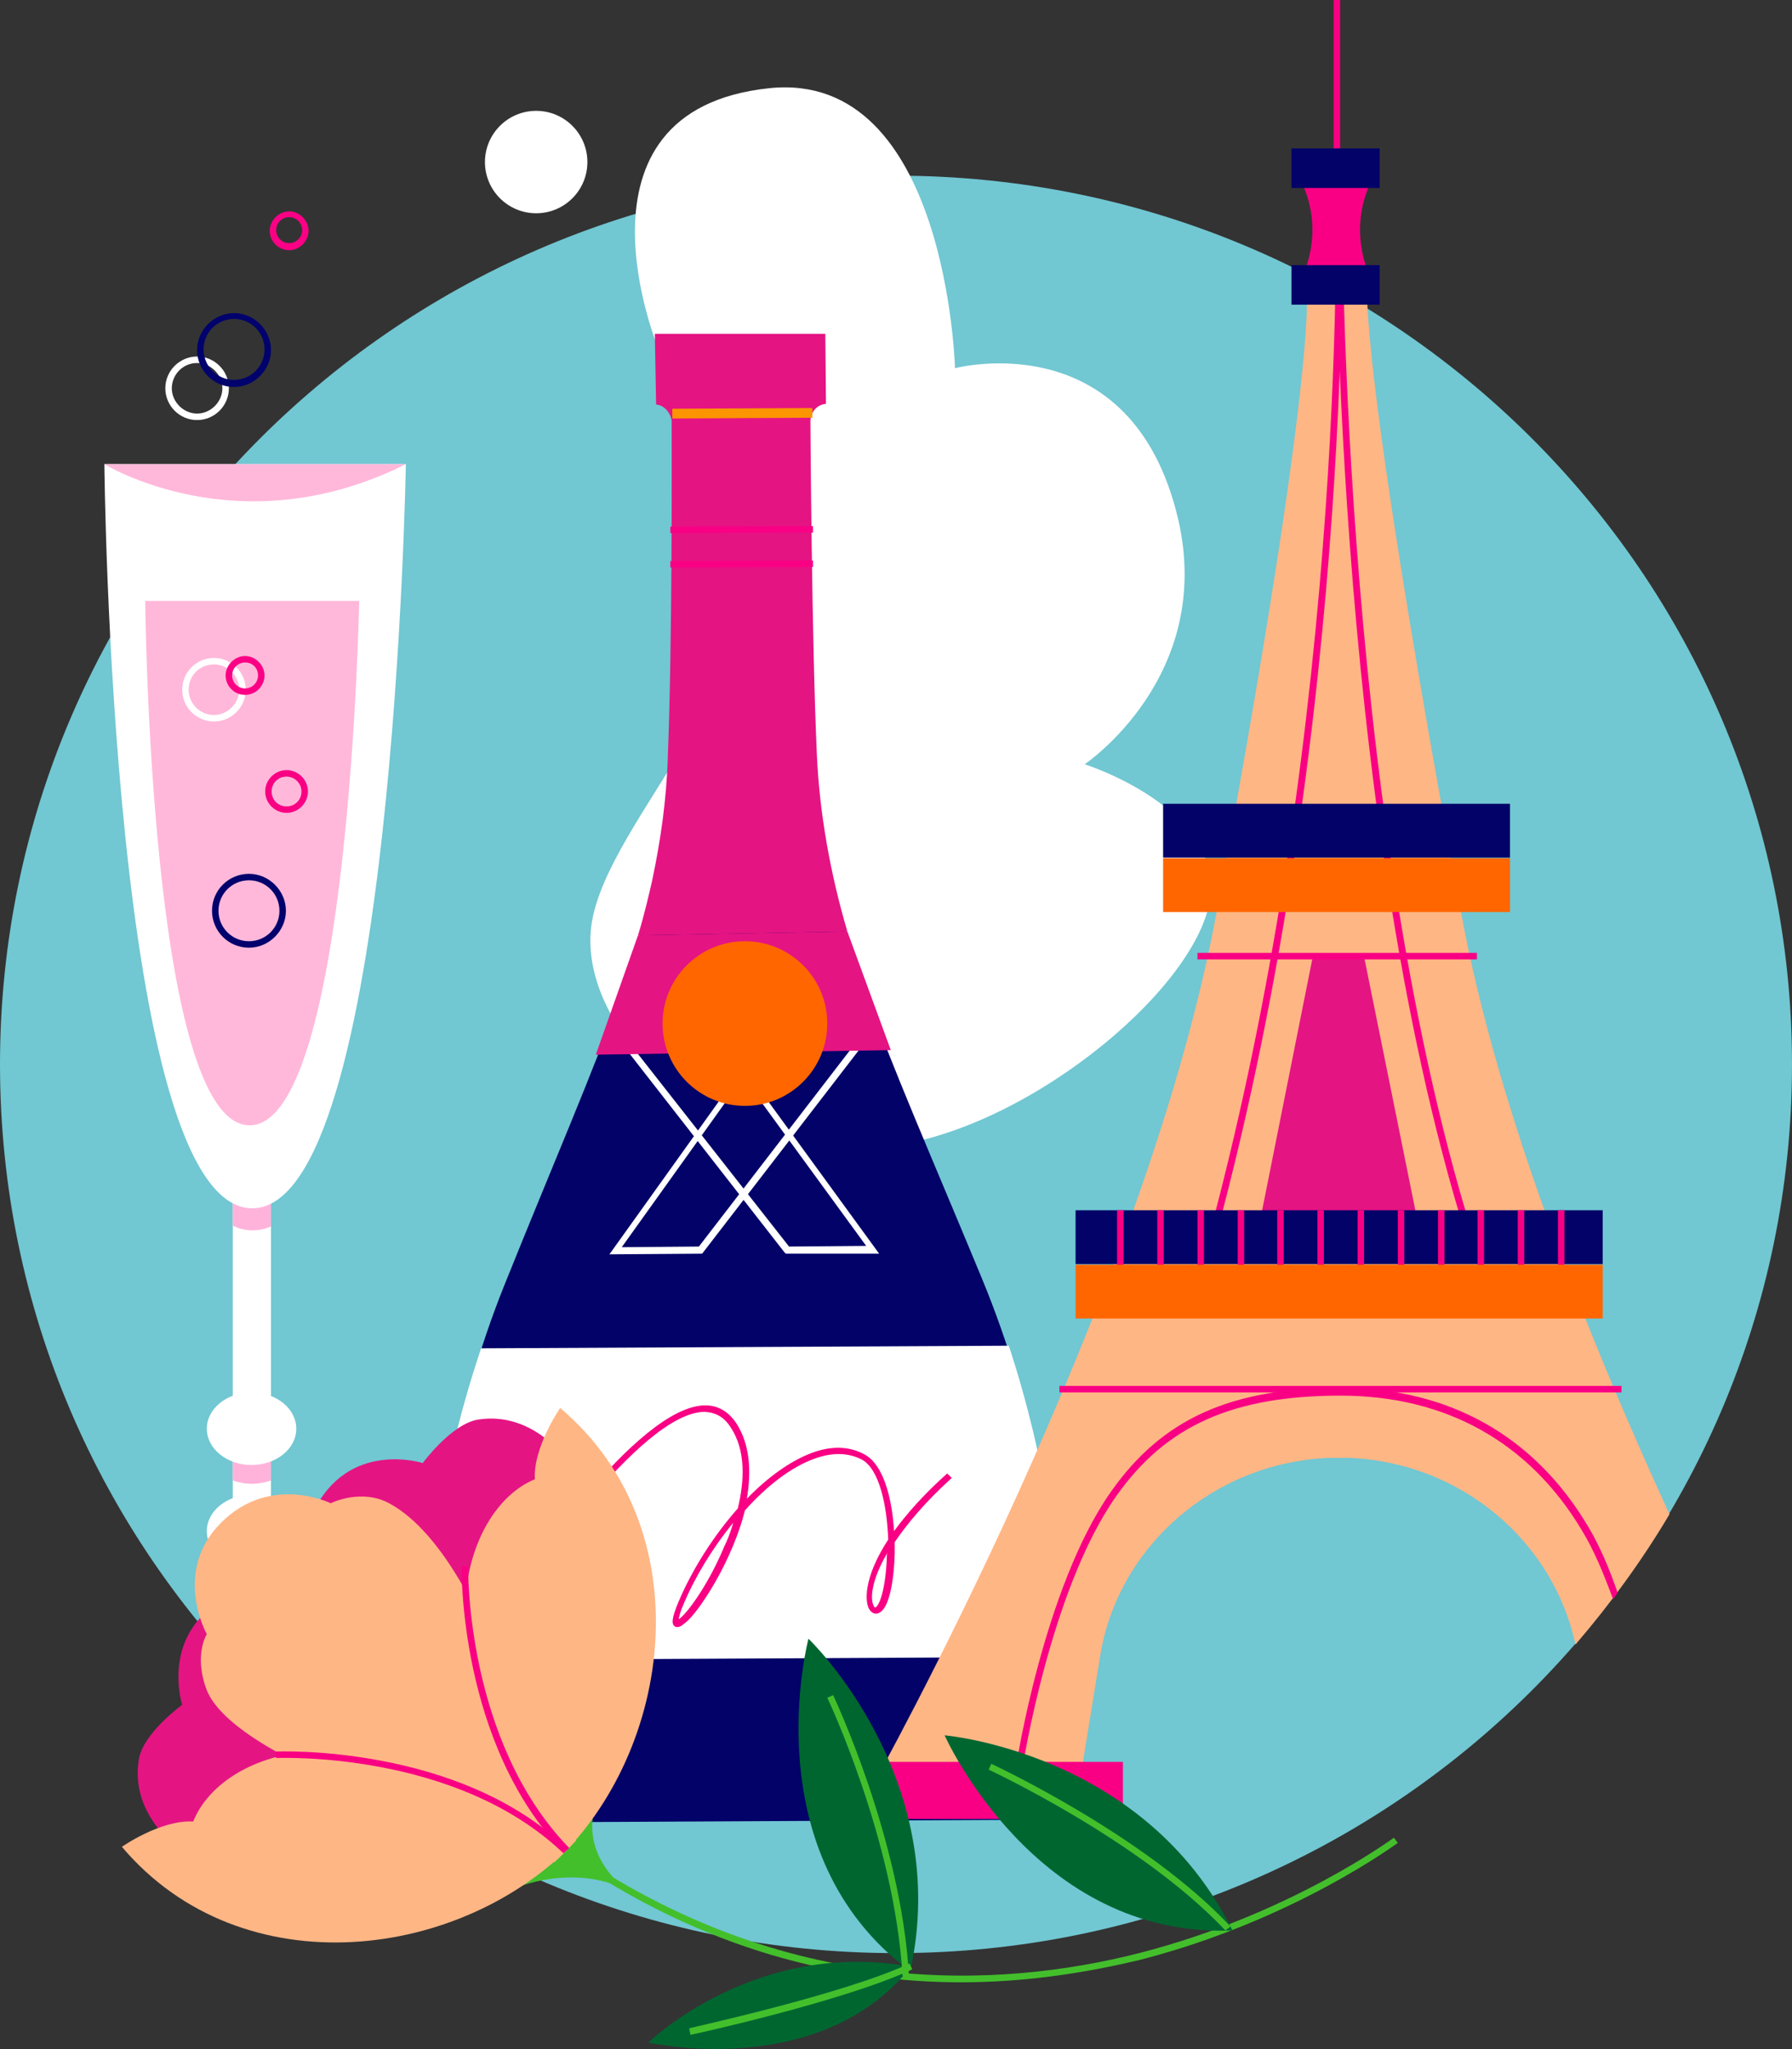 <?xml version="1.0" encoding="utf-8"?>
<!-- Generator: Adobe Illustrator 27.9.0, SVG Export Plug-In . SVG Version: 6.00 Build 0)  -->
<svg version="1.1" id="Layer_1" xmlns="http://www.w3.org/2000/svg" xmlns:xlink="http://www.w3.org/1999/xlink" x="0px" y="0px"
	 viewBox="0 0 276.4 316.1" style="enable-background:new 0 0 276.4 316.1;" xml:space="preserve">
<rect x="0" y="0" width="276.4" height="316.1" fill="#333333" stroke="none"/>
<style type="text/css">
	.st0{fill:#71C7D2;}
	.st1{fill:#FFFFFF;}
	.st2{fill:#FA0085;}
	.st3{fill:#02026D;}
	.st4{fill:#FFB3DB;}
	.st5{fill:#FFB8DA;}
	.st6{fill:#F90084;}
	.st7{fill:#020268;}
	.st8{fill:#E51483;}
	.st9{fill:#FC9500;}
	.st10{fill:#FF6600;}
	.st11{fill:#FFB685;}
	.st12{fill:#43BF2C;}
	.st13{fill:#006630;}
</style>
<path class="st0" d="M0,164.2C0,88.5,61.9,27.1,138.2,27.1s138.2,61.4,138.2,137.1s-61.9,137.1-138.2,137.1S0,240,0,164.2"/>
<path class="st1" d="M101.7,54.2c0,0-15.7-37.2,17-40.6c27.4-2.8,28.6,43.2,28.6,43.2s27.2-7.2,34.4,23.2
	c5.7,24.4-14.4,37.9-14.4,37.9s21.5,6.8,19.3,21c-2.3,14.2-29.4,36.3-51,38.1c-26.8,2.2-47-18.9-44.3-34.8
	c2.7-15.9,28-37.9,22.4-58.2C108,63.7,101.7,54.2,101.7,54.2z"/>
<path class="st1" d="M30.4,64.8c-2.7,0-4.9-2.2-4.9-4.9s2.2-4.9,4.9-4.9s4.9,2.2,4.9,4.9S33.1,64.8,30.4,64.8z M30.4,56
	c-2.2,0-3.9,1.8-3.9,3.9s1.8,3.9,3.9,3.9s3.9-1.8,3.9-3.9S32.5,56,30.4,56z"/>
<path class="st2" d="M44.6,38.6c-1.7,0-3-1.4-3-3s1.4-3,3-3s3,1.4,3,3S46.2,38.6,44.6,38.6z M44.6,33.5c-1.1,0-2,0.9-2,2s0.9,2,2,2
	s2-0.9,2-2S45.7,33.5,44.6,33.5z"/>
<path class="st3" d="M36.1,59.7c-3.2,0-5.7-2.6-5.7-5.7s2.6-5.7,5.7-5.7s5.7,2.6,5.7,5.7S39.2,59.7,36.1,59.7z M36.1,49.2
	c-2.6,0-4.7,2.1-4.7,4.7s2.1,4.7,4.7,4.7s4.7-2.1,4.7-4.7S38.7,49.2,36.1,49.2z"/>
<circle class="st1" cx="82.7" cy="25" r="7.9"/>
<g>
	<rect x="35.9" y="177.3" class="st1" width="5.9" height="99.7"/>
	<path class="st4" d="M35.9,228.4c0.9,0.3,1.9,0.5,3,0.5c1,0,2-0.2,2.9-0.5v-10.1c-0.9-0.3-1.9-0.5-2.9-0.5c-1.1,0-2.1,0.2-3,0.5
		V228.4z"/>
	<path class="st4" d="M35.9,244.9c0.9,0.3,1.9,0.5,3,0.5c1,0,2-0.2,2.9-0.5v-10.1c-0.9-0.3-1.9-0.5-2.9-0.5c-1.1,0-2.1,0.2-3,0.5
		V244.9z"/>
	<path class="st4" d="M35.9,189.1c0.9,0.4,1.9,0.7,3,0.7c1,0,2-0.2,2.9-0.6v-12.5c-0.9-0.4-1.9-0.6-2.9-0.6c-1.1,0-2.1,0.2-3,0.7
		V189.1z"/>
	<ellipse class="st1" cx="38.8" cy="220.4" rx="6.9" ry="5.6"/>
	<ellipse class="st1" cx="38.8" cy="236.2" rx="6.9" ry="5.6"/>
	<path class="st1" d="M16.1,71.6c0,0,1,114.8,22.8,114.8S62.6,71.6,62.6,71.6H16.1z"/>
	<path class="st5" d="M22.4,92.7c0,0,0.7,80.9,16.1,80.9s16.9-80.9,16.9-80.9H22.4z"/>
	<path class="st1" d="M33,111.3c-2.7,0-4.9-2.2-4.9-4.9c0-2.7,2.2-4.9,4.9-4.9c2.7,0,4.9,2.2,4.9,4.9
		C37.9,109.1,35.7,111.3,33,111.3z M33,102.5c-2.2,0-3.9,1.7-3.9,3.9s1.8,3.9,3.9,3.9s3.9-1.8,3.9-3.9S35.2,102.5,33,102.5z"/>
	<path class="st6" d="M44.2,125.4c-1.8,0-3.3-1.5-3.3-3.3c0-1.8,1.5-3.3,3.3-3.3c1.8,0,3.3,1.5,3.3,3.3
		C47.5,123.9,46,125.4,44.2,125.4z M44.2,119.8c-1.3,0-2.3,1-2.3,2.3c0,1.3,1,2.3,2.3,2.3c1.3,0,2.3-1,2.3-2.3
		C46.5,120.8,45.4,119.8,44.2,119.8z"/>
	<path class="st2" d="M37.8,107.2c-1.7,0-3-1.4-3-3s1.4-3,3-3s3,1.4,3,3S39.5,107.2,37.8,107.2z M37.8,102.2c-1.1,0-2,0.9-2,2
		s0.9,2,2,2s2-0.9,2-2S39,102.2,37.8,102.2z"/>
	<path class="st3" d="M38.4,146.2c-3.2,0-5.7-2.6-5.7-5.7c0-3.2,2.6-5.7,5.7-5.7s5.7,2.6,5.7,5.7C44.1,143.6,41.5,146.2,38.4,146.2z
		 M38.4,135.8c-2.6,0-4.7,2.1-4.7,4.7s2.1,4.7,4.7,4.7s4.7-2.1,4.7-4.7S41,135.8,38.4,135.8z"/>
	<path class="st5" d="M16.1,71.6c0,0,20.8,12.9,46.5,0H16.1z"/>
</g>
<g>
	<path class="st7" d="M164.3,280.7c0,0,4.1-42.6-12.9-83.6c-15.3-37-24.6-55.6-25.7-80.3c-0.9-19.9-1-53.4-1-53.4l-20.6,0.1
		c0,0,0.2,33.4-0.6,53.4c-0.9,24.7-10.7,44-25.6,81.1c-16.6,41.1-11.5,83.2-11.5,83.2L164.3,280.7z"/>
	<path class="st8" d="M126,116.5c-0.8-17.2-1-51.5-1-51.5c0-1.5,1.1-2.6,2.4-2.7l-0.1-10.8L101,51.5l0.2,10.9
		c1.2,0.1,2.2,1.2,2.4,2.5c0,6.5,0.1,34.5-0.6,52c-0.2,6.5-1.1,12.7-2.4,18.9c-0.3,1.3-0.6,2.6-0.9,3.8c-0.4,1.6-0.8,3.1-1.3,4.7
		l32.3-0.6C128.1,134.9,126.4,125.5,126,116.5z"/>
	<rect x="103.4" y="81.2" transform="matrix(1 -3.906220e-03 3.906220e-03 1 -0.318 0.447)" class="st6" width="22" height="1"/>
	<rect x="103.4" y="86.5" transform="matrix(1 -3.906220e-03 3.906220e-03 1 -0.339 0.448)" class="st6" width="22" height="1"/>
	
		<rect x="103.7" y="63" transform="matrix(1 -5.208263e-03 5.208263e-03 1 -0.33 0.597)" class="st9" width="21.6" height="1.5"/>
	<path class="st1" d="M121.2,193.4l-0.2-0.2L95.9,161l14.8-1.8l24.9,34.2L121.2,193.4z M97.7,161.7l24,30.6l11.9-0.1l-23.4-32.1
		L97.7,161.7z"/>
	<path class="st1" d="M94,193.5l24.6-34.4l14.8,1.7l-25.1,32.6L94,193.5z M119,160.1l-23.1,32.3l11.9-0.1l23.7-30.8L119,160.1z"/>
	<path class="st1" d="M74.2,208c-5.7,17-8.1,32.6-8.2,48.1l98.4-0.5c-0.8-13.2-3-30.4-8.8-48L74.2,208z"/>
	<path class="st6" d="M104.5,251c-0.1,0-0.3,0-0.4-0.1c-0.5-0.3-0.6-1.1,0.6-3.9c2-4.7,5.2-9.9,9.1-14.3c1-4.1,1.3-8.9-1.1-12.5
		c-1-1.6-2.3-2.3-4-2.4c0,0,0,0,0,0c-10.1,0-28.4,27.8-28.5,28l-0.8-0.5c0.8-1.2,18.8-28.5,29.4-28.5c0,0,0,0,0,0c2,0,3.6,1,4.8,2.8
		c2.1,3.3,2.3,7.4,1.6,11.6c3.1-3.2,6.6-5.8,10.1-7.1c3-1.1,5.8-1,8.1,0.3c2.9,1.6,4.2,6.8,4.5,11.8c1.9-2.6,4.5-5.6,8.2-8.9
		l0.7,0.7c-4.1,3.7-6.9,7.1-8.8,9.9c0,0.6,0,1.2,0,1.8c-0.1,3.9-0.8,8.4-2.4,9.1c-0.5,0.3-1.1,0.1-1.5-0.5c-0.7-1.1-1-4.8,2.9-10.8
		c-0.2-5.4-1.4-10.8-4-12.3c-2.1-1.1-4.5-1.2-7.3-0.2c-3.7,1.3-7.5,4.3-10.8,8c-1.9,7.6-6.7,15-8.8,17
		C105.5,250.5,105,251,104.5,251z M113.1,234.9c-3.2,3.9-5.9,8.4-7.6,12.4c-0.6,1.4-0.8,2.2-0.8,2.5c1.2-0.8,4.5-5.2,7-11.2
		C112.2,237.6,112.7,236.3,113.1,234.9z M136.9,239.5c-2.6,4.4-2.7,7.3-2.1,8.3c0.1,0.2,0.2,0.2,0.2,0.2c0.8-0.4,1.7-3.6,1.8-8.3
		C136.9,239.6,136.9,239.6,136.9,239.5z"/>
	<polygon class="st8" points="98.4,144.3 91.9,162.7 137.4,162 130.7,143.7 	"/>
	<circle class="st10" cx="114.9" cy="157.9" r="12.7"/>
</g>
<path class="st11" d="M257.5,233.6c-12.2-26.6-26.4-61.7-32.1-92.6c-17.7-95.8-14.3-99.1-14.3-99.1h-4.6h-5.3c0,0,4.1,3.3-13.6,99.1
	c-11,59.4-53.1,134.6-53.1,134.6H167v-3.6l2.7-16.6c2.7-16.7,17.3-29.7,35.2-30.5c0.5,0,1.1,0,1.6,0c0.5,0,1.1,0,1.6,0
	c17.3,0.7,31.5,12.9,34.9,28.8C248.4,247.4,253.3,240.7,257.5,233.6z"/>
<polygon class="st8" points="202.5,147.5 193.2,194.1 219.8,194.1 210.4,147.6 "/>
<path class="st6" d="M187.5,190.9l-1-0.3c21.8-81,19.5-162.1,19.5-162.9l1,0C207,28.5,209.4,109.8,187.5,190.9z"/>
<path class="st6" d="M226.1,190.6C205.2,123.5,206,28.4,206,27.5l1,0c0,1-0.7,95.9,20.1,162.8L226.1,190.6z"/>
<rect x="165.9" y="186.7" class="st7" width="81.3" height="8.3"/>
<rect x="184.7" y="147" class="st6" width="43.1" height="1"/>
<rect x="172.3" y="186.7" class="st6" width="1" height="8.8"/>
<rect x="178.5" y="186.7" class="st6" width="1" height="8.8"/>
<rect x="184.7" y="186.7" class="st6" width="1" height="8.8"/>
<rect x="190.9" y="186.7" class="st6" width="1" height="8.8"/>
<rect x="197" y="186.7" class="st6" width="1" height="8.8"/>
<rect x="203.2" y="186.7" class="st6" width="1" height="8.8"/>
<rect x="209.4" y="186.7" class="st6" width="1" height="8.8"/>
<rect x="215.6" y="186.7" class="st6" width="1" height="8.8"/>
<rect x="221.8" y="186.7" class="st6" width="1" height="8.8"/>
<rect x="227.9" y="186.7" class="st6" width="1" height="8.8"/>
<rect x="234.1" y="186.7" class="st6" width="1" height="8.8"/>
<rect x="240.3" y="186.7" class="st6" width="1" height="8.8"/>
<rect x="165.9" y="195.1" class="st10" width="81.3" height="8.3"/>
<rect x="179.4" y="124" class="st7" width="53.5" height="8.3"/>
<rect x="179.4" y="132.4" class="st10" width="53.5" height="8.3"/>
<rect x="129.3" y="271.8" class="st6" width="43.9" height="8.8"/>
<rect x="163.4" y="213.8" class="st6" width="86.7" height="1"/>
<path class="st6" d="M211.3,42.7h-6.7V28.4h6.7v0c-2,4.4-2,9.3-0.2,13.8L211.3,42.7z"/>
<path class="st6" d="M200.9,42.7h6.7V28.4h-6.7v0c2,4.4,2,9.3,0.2,13.8L200.9,42.7z"/>
<polyline class="st6" points="206.7,0 206.7,27.2 205.7,27.2 205.7,0 "/>
<rect x="199.2" y="40.9" class="st7" width="13.6" height="6.1"/>
<rect x="199.2" y="22.9" class="st7" width="13.6" height="6.1"/>
<path class="st6" d="M244.9,235.4c-8.3-13.9-21.4-21.3-38.1-21.3c-17,0-27.6,4.8-35.5,16.1c-10.3,14.7-14.6,42.2-14.6,42.5l1,0.2
	c0-0.3,4.3-27.6,14.4-42c7.7-11,18.1-15.6,34.7-15.6c16.2,0,29.1,7.2,37.2,20.8c1.9,3.1,3.4,6.8,4.8,10.6c0.2-0.3,0.5-0.6,0.7-1
	C248.2,241.9,246.7,238.4,244.9,235.4z"/>
<g>
	<path class="st12" d="M148.3,305.8c-18.3,0-39.6-4.7-61.2-19.8l0.6-0.8c33.6,23.3,66.4,21.6,88,16.1c23.4-6,39.1-17.7,39.3-17.8
		l0.6,0.8c-0.2,0.1-16,11.9-39.6,18C168.1,304.2,158.7,305.8,148.3,305.8z"/>
	<path class="st13" d="M124.7,252.8c0,0-8.8,33.1,15.7,51.3C147,274.1,124.7,252.8,124.7,252.8z"/>
	<path class="st13" d="M100,315.1c0,0,26.5,6,40.5-11.7C116.5,299,100,315.1,100,315.1z"/>
	<path class="st13" d="M145.7,267.7c0,0,13.9,31.4,44.4,30.1C176.5,270.3,145.7,267.7,145.7,267.7z"/>
	<path class="st12" d="M106.5,313.9l-0.2-1c0.2-0.1,23.7-5.2,34-10l0.4,0.9C130.3,308.7,106.7,313.9,106.5,313.9z"/>
	<path class="st12" d="M139.2,304.8c-1.2-20.9-11.5-42.7-11.6-42.9l0.9-0.4c0.1,0.2,10.5,22.2,11.7,43.3L139.2,304.8z"/>
	<path class="st12" d="M189,297.8c-13.1-13.9-36.3-24.7-36.5-24.8l0.4-0.9c0.2,0.1,23.7,11,36.9,25.1L189,297.8z"/>
	<path class="st12" d="M79.4,291.3c0,0,8.7-3.9,17.2,0.2c0,0-7.3-5.1-4.7-13.2C86.4,285.3,79.4,291.3,79.4,291.3z"/>
	<g>
		<path class="st8" d="M28.1,285.6c0,0-8.1-5.3-6.7-14.1c0.6-4.1,6.7-8.5,6.7-8.5s-3.7-11.5,7.6-16.9c11.3-5.4,41,34.7,41,34.7
			S36.9,290,28.1,285.6z"/>
		<path class="st8" d="M87.8,225.7c0,0-5.3-8.1-14.1-6.7c-4.1,0.7-8.5,6.7-8.5,6.7s-11.5-3.7-16.9,7.6S83,274.3,83,274.3
			S92.3,234.6,87.8,225.7z"/>
		<path class="st11" d="M18.8,284.9c0,0,6-4.2,11-3.9c4.1-10.3,24.9-19.7,59.1,2.9C71.6,302.4,37.4,306.9,18.8,284.9z"/>
		<path class="st11" d="M86.4,217.2c0,0-4.2,6.1-3.9,11c-9.9,4-19.7,25,3,59.1C103.9,270.1,108.4,235.8,86.4,217.2z"/>
		<path class="st11" d="M86.1,286.1c0,0-9.4-44.9-25.9-54.1c-4.4-2.5-9.2-0.1-9.2-0.1s-9.3-4.6-16.9,3s-2.2,17.2-2.2,17.2
			s-2,3.1-0.1,8.4c4.7,13,54.1,25.8,54.1,25.8"/>
		<path class="st6" d="M86.9,285.9c-16.6-15.9-44-14.7-44.3-14.7l-0.1-1c0.3,0,28.2-1.2,45,15L86.9,285.9z"/>
		<path class="st6" d="M87,285.8c-16.3-16.8-15.8-44-15.8-44.2l1,0c0,0.3-0.4,27,15.6,43.5L87,285.8z"/>
	</g>
</g>
</svg>
